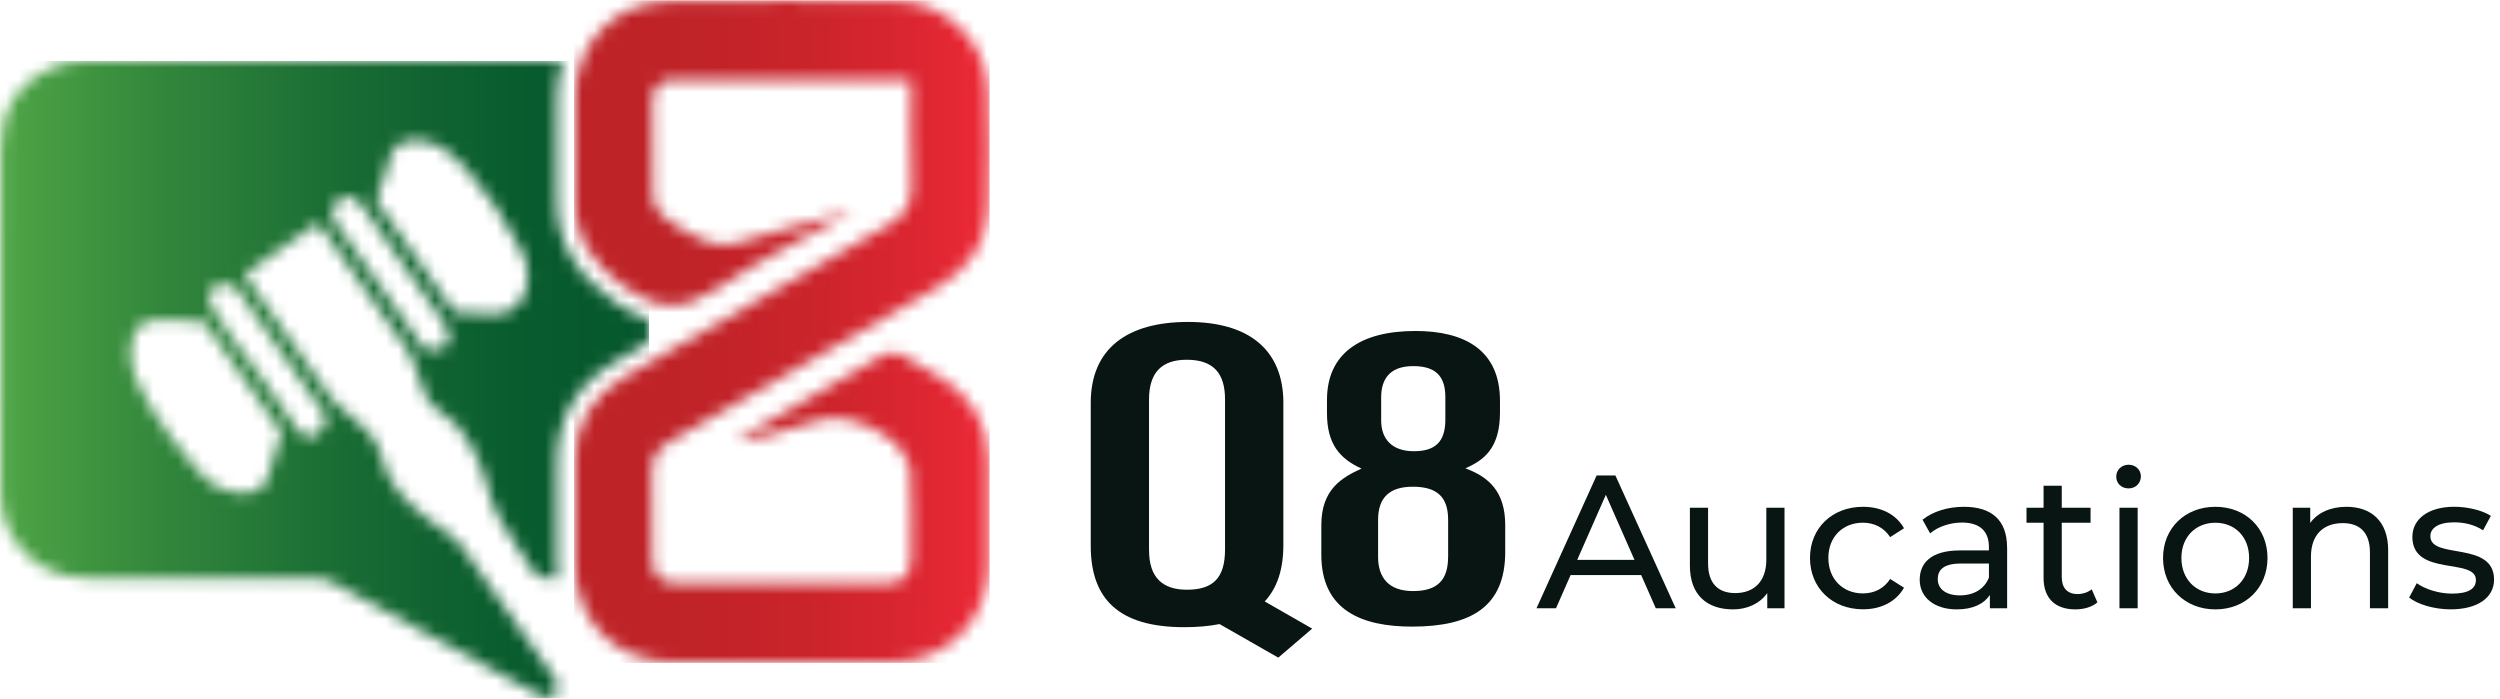 <svg width="204" height="57" viewBox="0 0 204 57" fill="none" xmlns="http://www.w3.org/2000/svg">
<g clip-path="url(#clip0_144_36)">
<mask id="mask0_144_36" style="mask-type:luminance" maskUnits="userSpaceOnUse" x="0" y="4" width="53" height="53">
<path d="M19.256 40.192C18.544 40.055 17.838 39.867 17.243 39.439C16.581 38.961 16.072 38.306 15.55 37.684C14.979 36.998 14.42 36.302 13.888 35.587C12.828 34.162 11.868 32.654 11.136 31.032C10.554 29.747 10.287 27.407 11.584 26.437C12.042 26.096 12.601 26.112 13.149 26.096C13.728 26.076 14.303 26.106 14.882 26.142C15.076 26.156 16.356 26.393 16.423 26.306C16.47 26.246 16.52 26.183 16.564 26.122C18.724 29.199 20.885 32.279 22.978 35.269C22.764 35.971 22.55 36.674 22.336 37.376C22.179 37.891 22.058 38.466 21.848 38.978C21.804 39.088 21.754 39.192 21.701 39.295C21.323 40.005 20.664 40.259 19.945 40.259C19.717 40.259 19.487 40.232 19.256 40.188M24.617 35.419C24.282 35.165 24.055 34.797 23.831 34.443C22.309 32.032 20.523 29.781 18.858 27.473C18.44 26.892 18.069 26.31 17.691 25.711C17.376 25.219 16.938 24.591 17.082 23.972C17.219 23.38 17.778 23.153 18.346 23.199C18.754 23.233 19.055 23.173 19.316 23.544C21.691 26.938 24.065 30.336 26.45 33.724C26.523 33.724 26.583 33.995 26.593 34.048C26.643 34.336 26.503 34.603 26.332 34.928C26.098 35.376 25.71 35.664 25.286 35.664C25.068 35.664 24.841 35.59 24.62 35.419M35.412 28.517C35.181 28.503 34.954 28.49 34.603 28.473C32.091 24.882 29.573 21.287 27.102 17.752C27.102 17.601 27.088 17.544 27.102 17.501C27.309 16.916 27.316 16.16 28.142 16.056C28.918 15.959 29.359 16.508 29.747 17.059C31.867 20.066 33.981 23.082 36.081 26.102C36.295 26.41 36.482 26.768 36.583 27.126C36.817 27.962 36.369 28.52 35.536 28.52C35.496 28.52 35.456 28.52 35.416 28.517M30.747 16.441C30.663 16.324 31.001 15.441 31.055 15.27C31.165 14.889 31.332 14.531 31.459 14.156C31.7 13.451 31.737 12.618 32.272 12.046C32.78 11.505 33.593 11.384 34.302 11.464C36.028 11.658 37.181 12.849 38.285 14.086C39.84 15.825 41.124 17.768 42.191 19.835C42.489 20.414 42.84 20.982 42.994 21.621C43.101 22.072 43.124 22.561 43.057 23.039C42.88 24.346 42.064 25.561 40.646 25.637C40.261 25.657 39.88 25.634 39.499 25.607C39.208 25.591 38.917 25.57 38.623 25.57C38.238 25.57 37.425 25.243 37.154 25.597C34.994 22.511 32.837 19.427 30.744 16.437M6.765 5.003C5.966 5.003 5.12 5.177 4.384 5.481C1.458 6.692 0.063 9.013 0.05 12.103C0.013 21.414 0.03 30.724 0.043 40.035C0.043 41.539 0.394 42.977 1.29 44.235C2.749 46.268 4.772 47.175 7.227 47.175C13.367 47.188 19.503 47.175 25.643 47.191C26.112 47.191 26.64 47.258 27.041 47.472C31.071 49.646 35.078 51.857 39.094 54.047C40.776 54.967 42.465 55.873 44.151 56.793C44.559 57.014 44.927 57.027 45.264 56.679C45.636 56.304 45.605 55.91 45.348 55.492C45.294 55.405 45.244 55.318 45.184 55.234C42.669 51.659 40.158 48.081 37.626 44.513C37.382 44.168 37.031 43.887 36.693 43.626C36.128 43.188 35.509 42.82 34.947 42.379C33.242 41.031 31.623 39.553 31.158 37.329C30.77 35.463 29.312 34.593 28.081 33.483C27.75 33.185 27.339 32.941 27.085 32.584C25.302 30.085 23.55 27.567 21.794 25.052C21.199 24.196 20.607 23.337 19.945 22.383C21.941 20.985 23.871 19.631 25.894 18.213C26.179 18.547 26.373 18.745 26.53 18.969C28.78 22.166 31.028 25.37 33.275 28.574C33.402 28.761 33.516 28.968 33.593 29.179C33.961 30.206 34.252 31.266 34.703 32.256C34.934 32.757 35.379 33.236 35.85 33.537C36.92 34.219 37.767 35.088 38.332 36.195C38.853 37.219 39.442 38.259 39.676 39.362C40.118 41.426 41.117 43.161 42.328 44.824C42.509 45.071 42.666 45.339 42.84 45.586C44.004 47.258 43.549 47.191 45.515 47.175C45.462 46.753 45.435 46.322 45.432 45.877C45.412 43.911 45.422 41.921 45.432 39.994C45.438 39.229 45.442 38.463 45.442 37.694C45.452 34.082 47.07 31.319 50.257 29.487C51.16 28.968 52.06 28.447 52.96 27.925C52.96 27.306 52.96 26.691 52.96 26.072C52.06 25.805 51.144 25.333 50.157 24.641C46.883 22.34 45.382 19.631 45.425 16.106C45.442 14.842 45.435 13.551 45.425 12.307C45.418 10.879 45.412 9.398 45.435 7.936C45.455 6.893 45.619 5.903 45.917 4.986C40.579 4.976 35.238 4.97 29.901 4.97C22.186 4.97 14.474 4.98 6.755 4.996" fill="white"/>
</mask>
<g mask="url(#mask0_144_36)">
<path d="M52.958 4.973H0.008V57.03H52.958V4.973Z" fill="url(#paint0_linear_144_36)"/>
</g>
<mask id="mask1_144_36" style="mask-type:luminance" maskUnits="userSpaceOnUse" x="46" y="0" width="35" height="55">
<path d="M54.66 0.097C50.148 0.167 46.978 3.455 46.901 7.966C46.851 10.685 46.921 13.407 46.888 16.126C46.847 19.38 48.352 21.587 51.001 23.454C53.596 25.276 55.69 25.427 58.409 23.601C61.96 21.216 65.85 19.333 69.595 17.233C66.301 17.972 63.127 19.002 59.91 19.882C59.175 20.082 58.225 19.945 57.499 19.651C56.382 19.2 55.322 18.558 54.349 17.842C53.85 17.477 53.299 16.798 53.279 16.24C53.172 13.581 53.218 10.916 53.248 8.254C53.262 7.177 53.787 6.511 54.954 6.511C61.318 6.511 67.679 6.511 74.341 6.511C74.341 9.515 74.257 12.284 74.371 15.043C74.438 16.641 73.876 17.574 72.478 18.367C65.284 22.444 58.148 26.617 50.981 30.744C48.292 32.292 46.901 34.583 46.891 37.697C46.884 40.419 46.854 43.138 46.884 45.86C46.938 50.686 50.105 53.967 54.897 54.02C60.86 54.091 66.823 54.081 72.786 54.02C77.277 53.974 80.558 50.709 80.665 46.242C80.732 43.349 80.692 40.453 80.665 37.56C80.641 34.587 79.257 32.373 76.765 30.828C75.832 30.249 74.822 29.784 73.923 29.166C73.14 28.627 72.522 28.691 71.726 29.166C68.197 31.259 64.626 33.289 61.074 35.349C60.83 35.49 60.623 35.697 60.141 36.078C62 35.617 63.586 35.423 64.997 34.828C67.913 33.593 70.461 34.058 72.853 35.991C72.896 36.028 72.976 36.031 73.003 36.075C73.451 36.814 74.217 37.536 74.274 38.306C74.441 40.667 74.307 43.048 74.344 45.422C74.368 46.944 73.742 47.626 72.167 47.613C66.552 47.569 60.937 47.576 55.322 47.613C53.844 47.623 53.208 46.967 53.218 45.529C53.235 43.215 53.255 40.897 53.195 38.583C53.165 37.336 53.646 36.6 54.75 35.971C61.987 31.854 69.181 27.657 76.394 23.504C78.866 22.079 80.501 20.052 80.615 17.156C80.745 13.862 80.745 10.555 80.615 7.261C80.461 3.401 77.11 0.137 73.237 0.087C70.191 0.047 67.141 0.027 64.091 0.027C61.041 0.027 57.8 0.05 54.656 0.097" fill="white"/>
</mask>
<g mask="url(#mask1_144_36)">
<path d="M80.748 0.027H46.844V54.094H80.748V0.027Z" fill="url(#paint1_linear_144_36)"/>
</g>
<path d="M104.722 32.898V44.479C104.722 46.456 104.22 47.984 103.2 49.078L107.073 51.295L104.307 53.663L99.515 50.924C98.665 51.094 97.706 51.178 96.639 51.178C91.285 51.178 89.004 48.884 89.004 44.533V32.878C89.004 28.4 92.034 26.27 96.94 26.27C101.846 26.27 104.725 28.49 104.725 32.898H104.722ZM93.763 44.907C93.763 47.135 94.876 48.121 96.85 48.121C98.963 48.121 99.963 47.188 99.963 44.834V32.59C99.963 30.47 99.027 29.356 96.836 29.356C94.81 29.356 93.76 30.38 93.76 32.607V44.907H93.763Z" fill="#091513"/>
<path d="M107.82 45.261V42.843C107.82 39.897 109.536 38.954 111.098 38.238C109.322 37.422 108.282 36.235 108.282 33.714V32.637C108.282 28.854 110.987 27.008 115.502 27.008C119.455 27.008 122.398 28.523 122.398 32.704V33.663C122.398 36.573 121.084 37.559 119.572 38.215C121.525 38.931 122.826 40.155 122.826 42.847V45.037C122.826 49.482 120.07 51.131 115.228 51.131C111.138 51.131 107.82 49.826 107.82 45.265V45.261ZM118.168 45.442V42.415C118.168 40.439 117.141 39.717 115.278 39.717C113.415 39.717 112.452 40.576 112.452 42.415V45.442C112.452 47.108 113.292 48.231 115.301 48.231C117.311 48.231 118.164 47.318 118.164 45.442H118.168ZM112.703 32.426V34.312C112.703 35.861 113.629 36.82 115.365 36.82C117.101 36.82 117.94 36.068 117.94 34.249V32.419C117.94 30.978 117.415 29.874 115.328 29.874C113.352 29.874 112.703 30.988 112.703 32.429V32.426Z" fill="#091513"/>
<path d="M133.917 46.924H128.161L126.971 49.632H125.379L130.285 38.8H131.817L136.736 49.632H135.111L133.92 46.924H133.917ZM133.375 45.686L131.037 40.379L128.7 45.686H133.372H133.375Z" fill="#091513"/>
<path d="M145.616 41.432V49.632H144.209V48.395C143.607 49.244 142.583 49.726 141.423 49.726C139.302 49.726 137.895 48.566 137.895 46.151V41.432H139.379V45.98C139.379 47.589 140.185 48.395 141.593 48.395C143.142 48.395 144.132 47.435 144.132 45.673V41.432H145.616Z" fill="#091513"/>
<path d="M147.695 45.532C147.695 43.088 149.505 41.355 152.026 41.355C153.494 41.355 154.718 41.957 155.367 43.105L154.237 43.83C153.712 43.024 152.906 42.653 152.009 42.653C150.401 42.653 149.194 43.783 149.194 45.529C149.194 47.275 150.401 48.422 152.009 48.422C152.906 48.422 153.712 48.051 154.237 47.245L155.367 47.957C154.718 49.101 153.494 49.719 152.026 49.719C149.505 49.719 147.695 47.971 147.695 45.526V45.532Z" fill="#091513"/>
<path d="M163.782 44.683V49.633H162.374V48.549C161.879 49.291 160.966 49.726 159.682 49.726C157.826 49.726 156.648 48.736 156.648 47.312C156.648 45.997 157.498 44.914 159.943 44.914H162.294V44.62C162.294 43.365 161.568 42.64 160.096 42.64C159.123 42.64 158.13 42.981 157.498 43.523L156.879 42.409C157.729 41.727 158.953 41.355 160.267 41.355C162.511 41.355 163.778 42.439 163.778 44.683H163.782ZM162.297 47.128V45.984H160.006C158.535 45.984 158.12 46.556 158.12 47.251C158.12 48.071 158.802 48.583 159.929 48.583C161.056 48.583 161.926 48.071 162.297 47.128Z" fill="#091513"/>
<path d="M171.149 49.154C170.701 49.542 170.019 49.726 169.353 49.726C167.698 49.726 166.755 48.813 166.755 47.157V42.656H165.363V41.432H166.755V39.636H168.239V41.432H170.59V42.656H168.239V47.097C168.239 47.98 168.704 48.475 169.524 48.475C169.958 48.475 170.373 48.335 170.684 48.087L171.149 49.154Z" fill="#091513"/>
<path d="M172.684 38.894C172.684 38.352 173.115 37.921 173.69 37.921C174.265 37.921 174.697 38.339 174.697 38.864C174.697 39.422 174.279 39.854 173.69 39.854C173.102 39.854 172.684 39.436 172.684 38.894ZM172.948 41.432H174.433V49.633H172.948V41.432Z" fill="#091513"/>
<path d="M176.504 45.532C176.504 43.088 178.313 41.355 180.775 41.355C183.236 41.355 185.028 43.088 185.028 45.532C185.028 47.977 183.233 49.726 180.775 49.726C178.316 49.726 176.504 47.977 176.504 45.532ZM183.527 45.532C183.527 43.783 182.35 42.656 180.771 42.656C179.193 42.656 178.002 43.787 178.002 45.532C178.002 47.278 179.193 48.425 180.771 48.425C182.35 48.425 183.527 47.282 183.527 45.532Z" fill="#091513"/>
<path d="M194.872 44.914V49.633H193.387V45.084C193.387 43.476 192.581 42.687 191.173 42.687C189.595 42.687 188.575 43.63 188.575 45.409V49.633H187.09V41.432H188.515V42.67C189.116 41.834 190.17 41.355 191.471 41.355C193.467 41.355 194.875 42.499 194.875 44.914H194.872Z" fill="#091513"/>
<path d="M196.586 48.766L197.205 47.589C197.9 48.084 199.014 48.439 200.084 48.439C201.462 48.439 202.034 48.021 202.034 47.325C202.034 45.482 196.85 47.078 196.85 43.813C196.85 42.342 198.164 41.352 200.268 41.352C201.335 41.352 202.542 41.63 203.254 42.094L202.619 43.272C201.877 42.793 201.057 42.623 200.251 42.623C198.95 42.623 198.318 43.101 198.318 43.753C198.318 45.686 203.515 44.108 203.515 47.295C203.515 48.78 202.154 49.723 199.974 49.723C198.613 49.723 197.265 49.305 196.586 48.763V48.766Z" fill="#091513"/>
</g>
<defs>
<linearGradient id="paint0_linear_144_36" x1="-0.517" y1="25.366" x2="52.42" y2="25.366" gradientUnits="userSpaceOnUse">
<stop stop-color="#50A646"/>
<stop offset="0.28" stop-color="#30843B"/>
<stop offset="0.55" stop-color="#186B33"/>
<stop offset="0.8" stop-color="#095C2E"/>
<stop offset="1" stop-color="#05572D"/>
</linearGradient>
<linearGradient id="paint1_linear_144_36" x1="46.843" y1="29.305" x2="80.683" y2="29.305" gradientUnits="userSpaceOnUse">
<stop stop-color="#BD2327"/>
<stop offset="0.31" stop-color="#C02328"/>
<stop offset="0.58" stop-color="#CB242B"/>
<stop offset="0.83" stop-color="#DC2631"/>
<stop offset="1" stop-color="#ED2937"/>
</linearGradient>
<clipPath id="clip0_144_36">
<rect width="203.573" height="57" fill="white"/>
</clipPath>
</defs>
</svg>
